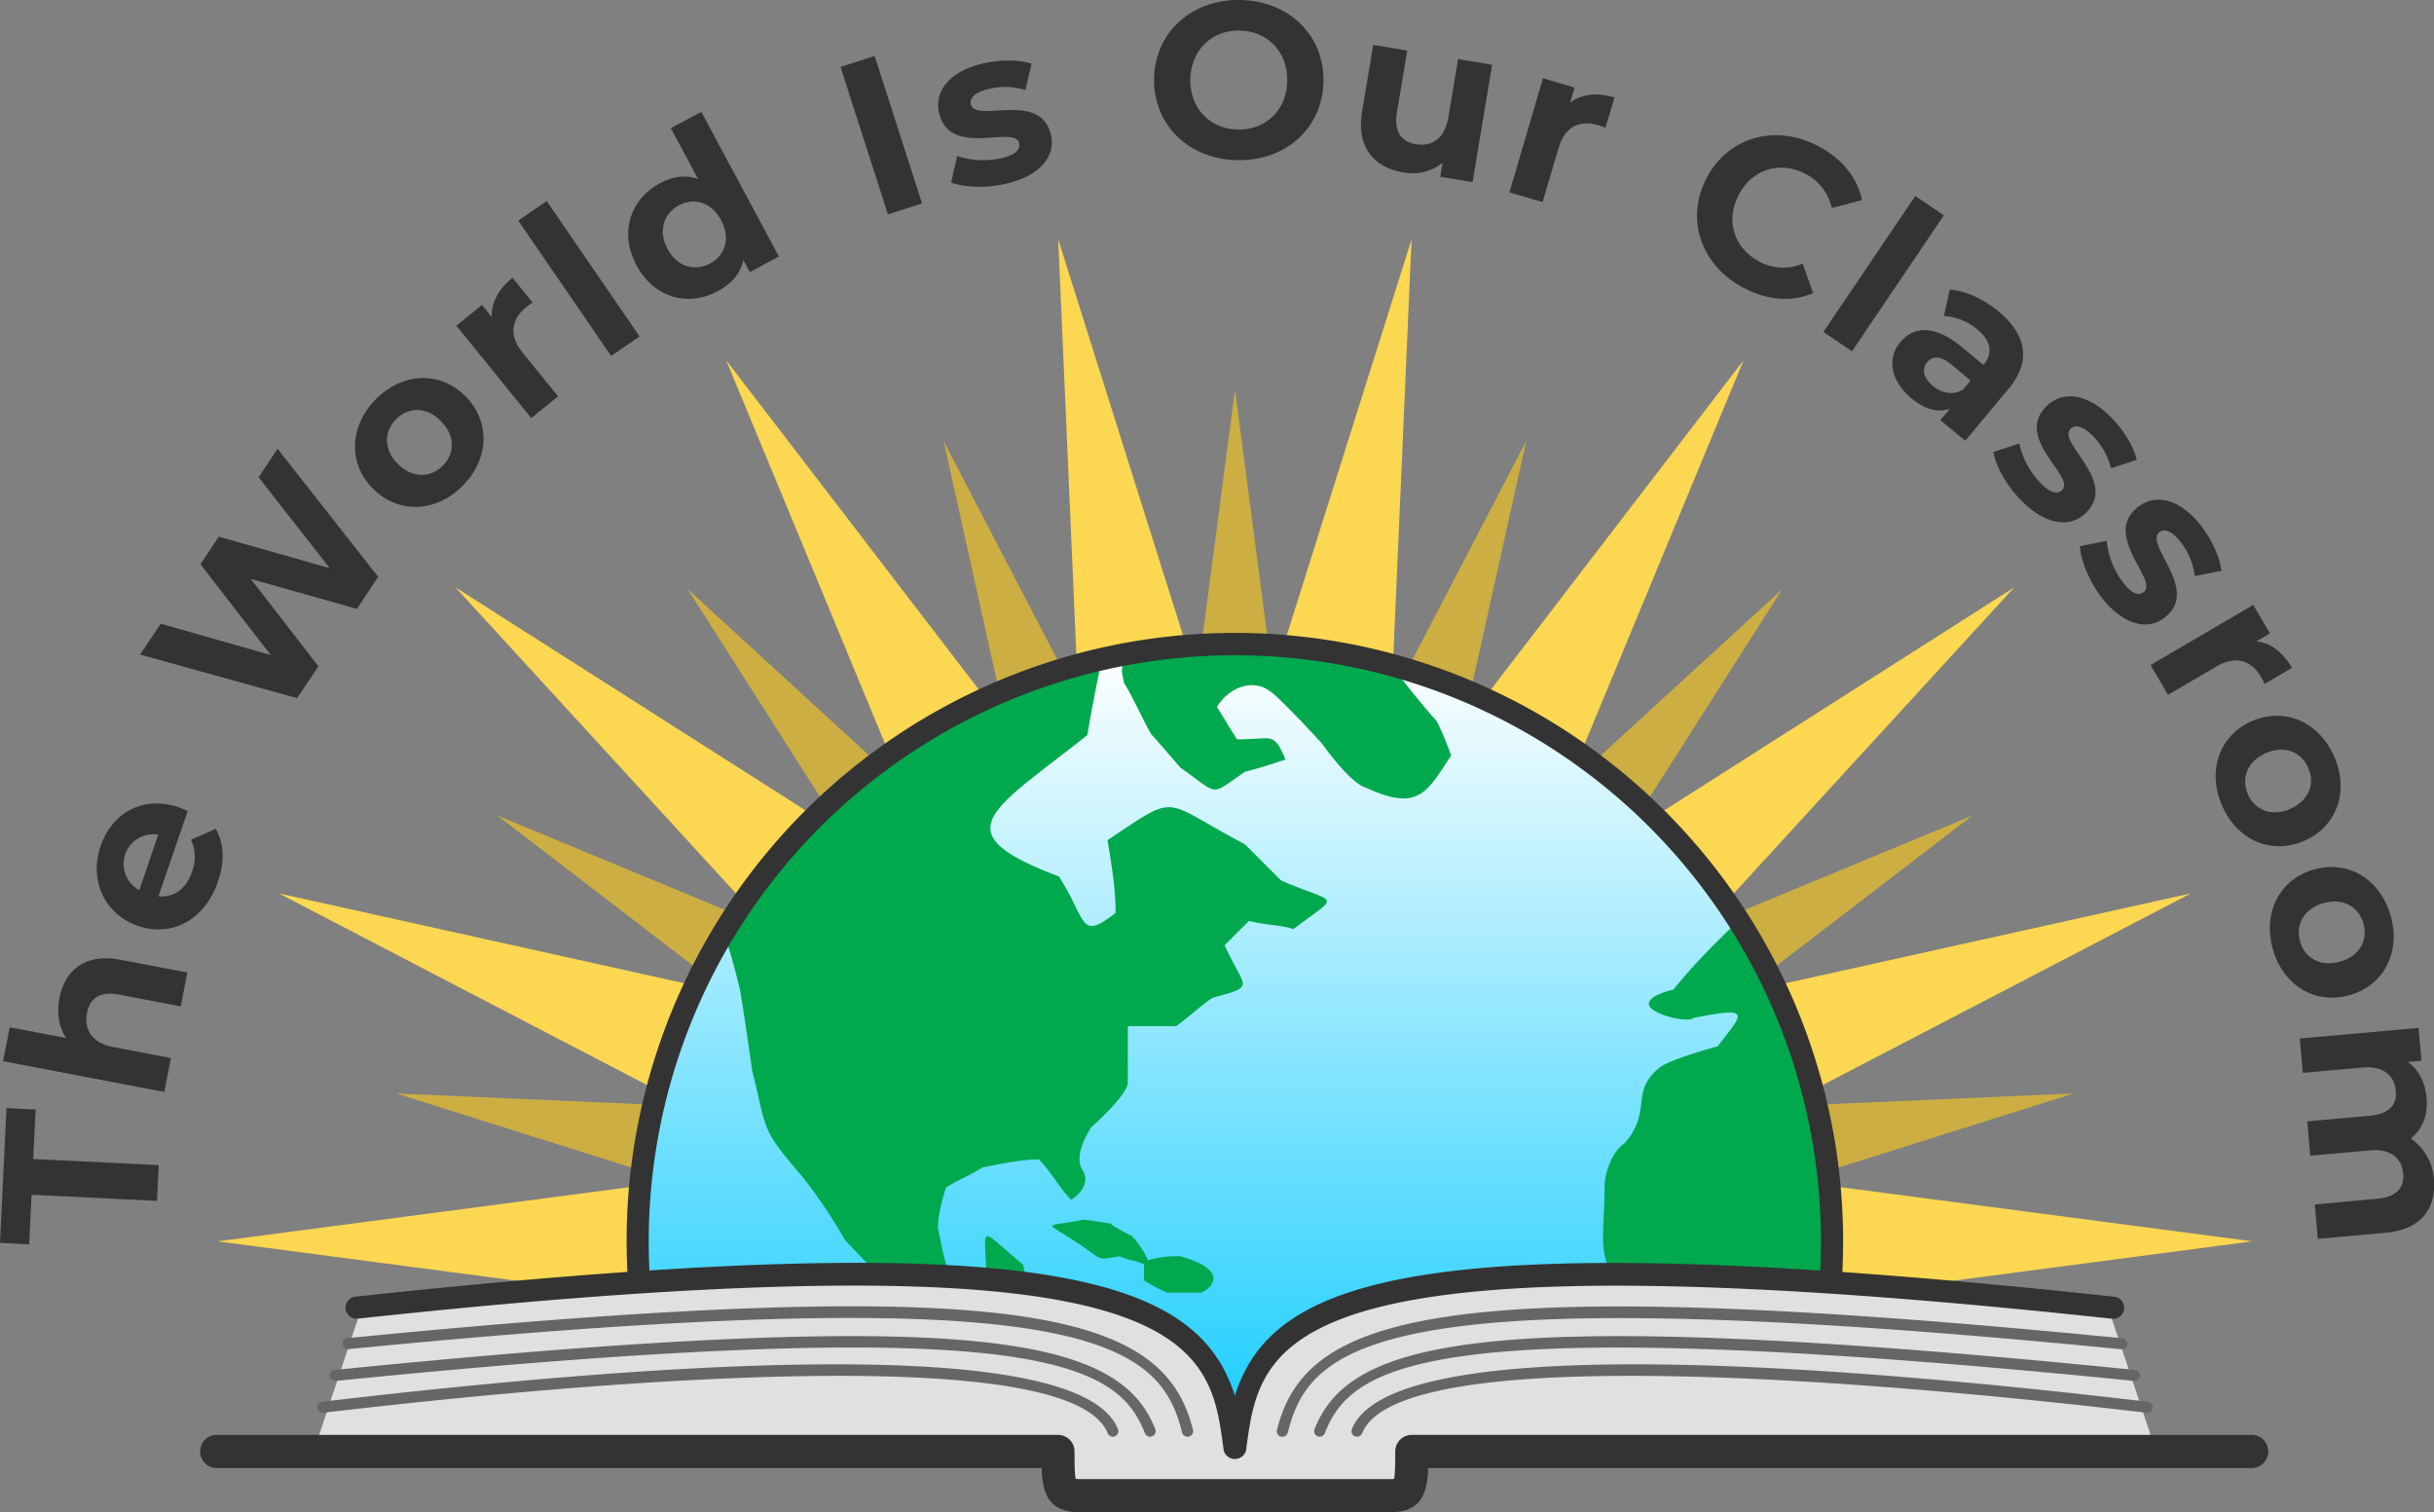 <svg xmlns="http://www.w3.org/2000/svg" xmlns:xlink="http://www.w3.org/1999/xlink" id="Layer_1" data-name="Layer 1" viewBox="0 0 800 497.06"><rect x="0" y="0" width="800" height="497.06" fill="#808080" stroke="none"/><defs><style>.cls-1{fill:#fcd751;}.cls-2{fill:#ccae42;}.cls-3{fill:#00a84e;fill-rule:evenodd;}.cls-4{fill:url(#linear-gradient);}.cls-5{fill:url(#linear-gradient-2);}.cls-6{fill:url(#linear-gradient-3);}.cls-7{fill:url(#linear-gradient-4);}.cls-8{fill:url(#linear-gradient-5);}.cls-9{fill:#333;}.cls-10{fill:#e0e0e0;}.cls-11{fill:#666;}</style><linearGradient id="linear-gradient" x1="599.54" y1="-295.9" x2="599.54" y2="-271.44" gradientTransform="matrix(1, 0, 0, -1, 0, 138)" gradientUnits="userSpaceOnUse"><stop offset="0" stop-color="#14ccff"></stop><stop offset="1" stop-color="#fff"></stop></linearGradient><linearGradient id="linear-gradient-2" x1="600.38" y1="-270.89" x2="600.38" y2="-270.71" xlink:href="#linear-gradient"></linearGradient><linearGradient id="linear-gradient-3" x1="600.37" y1="-271.44" x2="600.37" y2="-270.89" xlink:href="#linear-gradient"></linearGradient><linearGradient id="linear-gradient-4" x1="598.1" y1="-304.11" x2="598.1" y2="-295.9" xlink:href="#linear-gradient"></linearGradient><linearGradient id="linear-gradient-5" x1="405.54" y1="-338.38" x2="405.54" y2="-75.76" xlink:href="#linear-gradient"></linearGradient></defs><polygon class="cls-1" points="347.81 78.67 353.89 217.85 389.69 211.54 347.81 78.67"></polygon><polygon class="cls-1" points="238.67 118.4 292 247.1 323.47 228.93 238.67 118.4"></polygon><polygon class="cls-1" points="149.7 193.05 243.83 295.76 267.2 267.91 149.7 193.05"></polygon><polygon class="cls-1" points="91.63 293.63 215.22 357.95 227.65 323.79 91.63 293.63"></polygon><polygon class="cls-1" points="71.47 408 209.59 426.18 209.59 389.83 71.47 408"></polygon><polygon class="cls-1" points="740.29 408 602.16 389.83 602.16 426.18 740.29 408"></polygon><polygon class="cls-1" points="720.12 293.63 584.11 323.79 596.54 357.95 720.12 293.63"></polygon><polygon class="cls-1" points="662.05 193.05 544.56 267.91 567.92 295.76 662.05 193.05"></polygon><polygon class="cls-1" points="573.08 118.4 488.28 228.93 519.76 247.1 573.08 118.4"></polygon><polygon class="cls-1" points="463.95 78.67 422.06 211.54 457.86 217.85 463.95 78.67"></polygon><path class="cls-2" d="M349.24,220.1,310.15,145l18.33,82.64A197,197,0,0,1,349.24,220.1Z"></path><path class="cls-2" d="M288.38,250.79,226,193.6l45.5,71.4A193.72,193.72,0,0,1,288.38,250.79Z"></path><path class="cls-2" d="M214.77,363.1l-84.53-3.7L211,384.84A194.46,194.46,0,0,1,214.77,363.1Z"></path><path class="cls-2" d="M241.73,300.47l-78.24-32.41,67.14,51.51A197.36,197.36,0,0,1,241.73,300.47Z"></path><path class="cls-2" d="M596.94,363.1c.84,3.56,1.6,7.17,2.24,10.82s1.16,7.29,1.6,10.93l80.74-25.45Z"></path><path class="cls-2" d="M581.13,319.57l67.14-51.51L570.1,300.44A198.32,198.32,0,0,1,581.13,319.57Z"></path><path class="cls-2" d="M483.27,227.65,501.61,145l-39.09,75.09A194.57,194.57,0,0,1,483.27,227.65Z"></path><path class="cls-2" d="M540.31,265l45.48-71.37-62.44,57.22A195.56,195.56,0,0,1,540.31,265Z"></path><path class="cls-2" d="M416.92,212.05l-11-83.93-11.05,83.94A196.14,196.14,0,0,1,416.92,212.05Z"></path><path class="cls-3" d="M587.36,475.85A193.23,193.23,0,0,0,599.6,408c0-107-86.73-193.72-193.72-193.72S212.15,301,212.15,408a193.24,193.24,0,0,0,12.25,67.85Z"></path><path class="cls-4" d="M598.7,433.9a193.58,193.58,0,0,0,1.67-24.46A231.64,231.64,0,0,1,598.7,433.9Z"></path><path class="cls-5" d="M600.38,408.71v0Z"></path><path class="cls-6" d="M600.38,408.89c0,.19,0,.37,0,.56,0-.17,0-.36,0-.53Z"></path><path class="cls-7" d="M598.7,433.9q-.51,4-1.21,8l.24.19C598.06,439.45,598.39,436.69,598.7,433.9Z"></path><path class="cls-8" d="M348.27,476.38c.39-1.77.79-3.49,1.18-5.06-2.66-6.63-4-13.27-6.64-19.91-5.31-5.31-10.62-12-15.93-17.26-29.21-8-27.88-4-49.13-26.55a172.64,172.64,0,0,0-13.27-19.92c-14.61-17.26-12-14.6-17.26-35.85-1.33-9.29-2.66-18.58-4-26.55-1.32-5.31-2.65-10.62-4-14.6,26.55-45.15,70.37-78.34,122.15-90.29-1.33,6.64-2.66,13.28-4,21.24-31.86,25.23-47.79,31.87-9.29,46.47,9.29,14.61,6.64,21.25,18.59,11.95,0-8-1.33-15.93-2.66-23.9,23.9-15.93,17.26-13.28,45.15,1.33l11.94,11.95c18.59,8,19.92,4,4,15.93-4-1.33-9.3-1.33-14.61-2.66l-8,8c6.64,14.6,10.63,13.28-4,17.26-4,2.65-8,6.63-11.95,9.29H370.69v18.59c0,4-11.95,14.61-11.95,14.61s-6.63,9.29-2.65,14.6c2.65,5.31-4,9.3-4,9.3-4-4-6.64-9.3-10.62-13.28-5.31,0-12,1.32-18.59,2.65-4,2.66-8,4-11.95,6.64-1.32,4-2.65,9.3-2.65,13.28,1.33,6.64,2.65,13.28,5.31,19.92a32.94,32.94,0,0,0,10.62-1.33c0-19.92-4-19.92,11.95-6.64,1.33,4,1.33,8,1.33,13.28,5.31,1.33,9.29,2.65,13.28,4,1.32,4,1.32,9.3,1.32,13.28A172.76,172.76,0,0,0,372,459.38c14.6,2.65,30.53,2.65,42.48,11.95,3.22,1.83,6.45,3.48,9.72,5.05h163.9a192.2,192.2,0,0,0,9.37-34.45c-9.21-7.88-18.37-14.42-19.68-15.74-4-4-4,2.65-6.64,10.62-1.33,9.29-11.95,1.32-19.92,1.32S538,427.51,538,427.51c-14.61-11.95-10.62-18.59-10.62-37.17,0-5.31,2.65-11.95,6.63-14.61,9.3-10.62,1.33-17.26,12-25.22,4-2.66,18.59-6.64,18.59-6.64,8-10.62,12-13.28-8-9.29-1.32,1.32-9.29,0-13.28-2.66-5.31-4,6.64-6.64,6.64-6.64A205.18,205.18,0,0,1,565.85,308l4-4c16.09,26.44,27.19,56.85,29.88,89.52-7.78-100.78-91.58-179.8-193.24-179.8A194.83,194.83,0,0,0,211.36,408.88a192,192,0,0,0,12.19,67.5Zm46.32-51.52H384c-1.33,0-8-4-8-4v-5.31c-2.65-1.33-5.31-1.33-8-2.65-8,1.32-5.31,1.32-13.27-4-11.95-8-11.95-5.31,1.32-8,1.33,0,9.3,1.32,9.3,1.32-1.33,0,6.63,4,6.63,4a27.5,27.5,0,0,1,5.31,8A33.23,33.23,0,0,1,388,412.91C406.54,418.21,395.92,424.86,394.59,424.86ZM369.37,217.74c11.95-1.33,23.9-2.66,37.17-2.66,18.59,0,35.85,2.66,53.11,6.64,4,5.31,10.62,13.27,12,14.6s5.31,12,5.31,12c-8,12-10.62,18.59-27.88,10.62-5.31-1.33-14.61-14.61-14.61-14.61s-14.6-15.93-17.26-17.25c-5.31-4-13.27-1.33-17.26,5.31,2.66,4,4,6.63,6.64,10.62,11.95,0,11.95-2.66,15.93,6.64-4,1.32-8,2.65-13.27,4-11.95,8-8,8-21.25-1.33,0,0-8-9.29-9.29-10.62s-6.64-13.28-9.3-17.26C369.37,223.05,368,220.39,369.37,217.74Z"></path><path class="cls-9" d="M592.58,479.48H219.18l-.87-2.38A201.68,201.68,0,0,1,209,442.72,199.92,199.92,0,1,1,593.45,477.1Zm-368.31-7.27H587.49a192.64,192.64,0,1,0-371.34-30.75A195.46,195.46,0,0,0,224.27,472.21Z"></path><path class="cls-10" d="M463.26,476.09l245.41,1L692.9,429.81C435.35,402,413.15,431.33,406.78,470.57c-6.5-39.24-30.37-68.6-287.92-40.76l-15.77,47.26,245.36-1,0,15.53h115Z"></path><path class="cls-9" d="M405.74,479.48a3.63,3.63,0,0,1-3.6-3.17c-4.66-35.71-9.48-72.63-284.71-42.88a3.64,3.64,0,0,1-.78-7.23c262.65-28.4,286.41,1,292.69,49.17a3.63,3.63,0,0,1-3.13,4.08Z"></path><path class="cls-11" d="M390.29,472.21a1.81,1.81,0,0,1-1.76-1.38c-7.5-30.07-32.45-51.18-274-27.4a1.81,1.81,0,0,1-.35-3.61c224.42-22.1,268.43-7.89,277.92,30.13a1.82,1.82,0,0,1-1.33,2.21A2.2,2.2,0,0,1,390.29,472.21Z"></path><path class="cls-11" d="M378,472.21a1.84,1.84,0,0,1-1.69-1.15c-9.14-23.11-35.46-40.36-265.92-17.18a1.81,1.81,0,1,1-.36-3.61C323,428.85,368,440,379.71,469.72a1.81,1.81,0,0,1-1,2.36A1.74,1.74,0,0,1,378,472.21Z"></path><path class="cls-11" d="M365.75,472.21a1.84,1.84,0,0,1-1.69-1.15c-12.68-32.06-184.45-15.38-257.71-6.73a1.82,1.82,0,1,1-.43-3.61c112.43-13.28,249.06-22.51,261.53,9a1.81,1.81,0,0,1-1,2.36A1.7,1.7,0,0,1,365.75,472.21Z"></path><path class="cls-9" d="M406,479.48l-.47,0a3.64,3.64,0,0,1-3.14-4.07c6.28-48.14,30.06-77.58,292.7-49.18a3.64,3.64,0,0,1-.79,7.23c-275.22-29.75-280,7.18-284.7,42.89A3.63,3.63,0,0,1,406,479.48Z"></path><path class="cls-11" d="M421.47,472.21a2.3,2.3,0,0,1-.45,0A1.83,1.83,0,0,1,419.7,470c9.49-38,53.5-52.23,277.92-30.13a1.81,1.81,0,0,1-.35,3.61c-241.59-23.78-266.54-2.67-274,27.4A1.82,1.82,0,0,1,421.47,472.21Z"></path><path class="cls-11" d="M433.73,472.21a1.77,1.77,0,0,1-.67-.13,1.82,1.82,0,0,1-1-2.36c11.75-29.7,56.7-40.86,269.67-19.45a1.81,1.81,0,1,1-.36,3.61C470.88,430.71,444.56,448,435.42,471.06A1.83,1.83,0,0,1,433.73,472.21Z"></path><path class="cls-11" d="M446,472.21a1.74,1.74,0,0,1-.67-.13,1.82,1.82,0,0,1-1-2.36c12.46-31.51,149.1-22.28,261.52-9a1.82,1.82,0,1,1-.43,3.61c-73.25-8.65-245-25.33-257.71,6.73A1.83,1.83,0,0,1,446,472.21Z"></path><path class="cls-9" d="M456.77,497.06H355c-10.5,0-12.33-6.31-12.65-14.54H71.47a5.46,5.46,0,1,1,0-10.91H347.72a5.45,5.45,0,0,1,5.45,5.46c0,3.53,0,7.5.4,9a10.11,10.11,0,0,0,1.42.08H456.77a9.93,9.93,0,0,0,1.41-.08c.4-1.5.4-5.46.4-9a5.45,5.45,0,0,1,5.46-5.46H740.29a5.46,5.46,0,0,1,0,10.91H469.42C469.1,490.75,467.26,497.06,456.77,497.06Z"></path><path class="cls-9" d="M10.37,392.7,9.59,409,0,408.5l2.13-44.29,9.59.46-.79,16.27,41.24,2-.57,11.76Z"></path><path class="cls-9" d="M39.56,315.44l22,4.2-2.13,11.14L39.14,326.9c-6.2-1.19-9.61,1.13-10.55,6.05-1,5.35,1.53,9.84,8.59,11.19l19,3.63L54,358.9l-53-10.12L3.2,337.64l18.56,3.55c-2.43-3.57-3.18-8.16-2.24-13.08C21.26,319,27.85,313.2,39.56,315.44Z"></path><path class="cls-9" d="M61.69,266.57l-9.59,28c5,.54,9.12-2.41,11-8.05A13.25,13.25,0,0,0,62.76,276l8.15-3.59c2.74,4.79,3,10.65.74,17.32-4.38,12.79-15.28,18.36-26.28,14.59s-16.15-15-12.29-26.27C36.81,267.19,47,261.3,58.87,265.38,59.7,265.66,60.82,266.2,61.69,266.57Zm-15.9,26L52,274.33a9.77,9.77,0,0,0-6.25,18.23Z"></path><path class="cls-9" d="M91.23,147.49l33.08,42.11-7,10.52-34.87-9.83L104.65,219l-7,10.46L46.05,215.14,52.84,205,89,215.3,65.88,185.46l6.05-9.07,36.45,10.36L85,156.87Z"></path><path class="cls-9" d="M122.82,160.85c-8.45-8.22-8.1-20.56.56-29.48s21-9.55,29.4-1.34,8.16,20.51-.51,29.43S131.27,169.06,122.82,160.85Zm22-22.58c-4.85-4.72-10.76-4.48-14.71-.41s-4.08,10,.77,14.74,10.81,4.43,14.76.36S149.62,143,144.77,138.27Z"></path><path class="cls-9" d="M168.45,91.3l6.6,8.13c-.78.54-1.39.94-2.07,1.49-4.85,3.94-5.92,9.21-1.2,15l11.63,14.34-8.8,7.15L150,107.05l8.41-6.82,3.25,4C161.39,99.56,163.77,95.1,168.45,91.3Z"></path><path class="cls-9" d="M170.34,72.51l9.35-6.42,30.53,44.49L200.87,117Z"></path><path class="cls-9" d="M230.52,36.78,256,84.31l-9.55,5.12-2.13-4c-.88,4.35-3.74,7.79-8.35,10.26-9.74,5.23-20.95,2.34-26.76-8.49s-2-21.77,7.71-27c4.23-2.27,8.54-2.85,12.55-1.37l-9-16.72ZM237,72.34c-3.19-6-9-7.49-13.9-4.84s-6.91,8.34-3.71,14.3,9,7.48,14,4.8S240.18,78.29,237,72.34Z"></path><path class="cls-9" d="M276.27,22l11.21-3.6,15.57,48.46-11.21,3.6Z"></path><path class="cls-9" d="M312.6,60l2-8.75a26.82,26.82,0,0,0,14.08.83c5.12-1.1,6.74-2.87,6.29-5-1.35-6.25-23.06,5.12-26.36-10.16-1.56-7.24,3.87-13.77,15-16.17,5.26-1.14,11.34-1.18,15.43.17l-2,8.68a22.55,22.55,0,0,0-11.62-.47c-5,1.08-6.77,3.1-6.34,5.09,1.41,6.53,23.13-4.77,26.38,10.3,1.53,7.1-4,13.57-15.43,16C323.58,61.91,316.66,61.54,312.6,60Z"></path><path class="cls-9" d="M379.31,25.88C379.55,10.76,391.51-.25,407.58,0S435.25,11.58,435,26.77,422.73,52.9,406.73,52.65,379.07,41,379.31,25.88Zm43.77.7c.15-9.67-6.57-16.39-15.66-16.54s-16,6.36-16.19,16,6.58,16.4,15.67,16.55S422.92,36.25,423.08,26.58Z"></path><path class="cls-9" d="M490.43,21.29,484,59.87,473.37,58.1l.77-4.59a15.8,15.8,0,0,1-12.84,3.16c-9.68-1.61-15.58-8.2-13.6-20.11l3.65-21.8,11.18,1.87-3.36,20.15c-1.08,6.46,1.31,9.81,6.26,10.63,5.16.86,9.44-1.81,10.63-8.91l3.18-19.08Z"></path><path class="cls-9" d="M530.66,32l-3,10c-.88-.34-1.56-.61-2.39-.86-6-1.76-10.94.34-13,7.52L507,66.43l-10.87-3.2,11-37.51,10.39,3.06-1.46,4.95C519.86,30.88,524.87,30.31,530.66,32Z"></path><path class="cls-9" d="M560.93,58.5c7.13-13.58,22.66-17.84,36.7-10.47,7.79,4.09,12.81,10.33,14.36,17.71l-9.94,2.67a16.38,16.38,0,0,0-8.56-11.22c-8.44-4.43-17.54-1.65-22,6.85s-1.57,17.57,6.86,22a16.26,16.26,0,0,0,14.14.6l3.45,9.69c-7,3-15,2.41-22.83-1.71C559.14,87.29,553.8,72.09,560.93,58.5Z"></path><path class="cls-9" d="M629.51,64.42l9.39,6.35-30.2,44.7-9.4-6.36Z"></path><path class="cls-9" d="M660.2,127.73l-14.28,17.15-8.16-6.8,3.12-3.74c-3.9,1.39-8.24.24-12.65-3.44-7-5.86-8-13.26-3.64-18.46s11.23-5.87,20.39,1.76l6.93,5.77c3.11-3.74,2.69-7.78-2-11.69a18.78,18.78,0,0,0-11-4.42l1.94-8.69c5.25.4,11.18,3.16,16,7.16C666,110,667.79,118.63,660.2,127.73Zm-15.09.39,2.56-3.07-6-5c-4.07-3.4-6.61-3-8.29-.95-1.82,2.18-1.18,5.17,1.89,7.73C638.19,129.27,641.83,130,645.11,128.12Z"></path><path class="cls-9" d="M655.16,148.57l8.53-2.81a26.83,26.83,0,0,0,6.54,12.52c3.57,3.82,5.92,4.31,7.52,2.81,4.67-4.37-16.26-17.15-4.85-27.83,5.42-5.07,13.81-3.77,21.61,4.57,3.68,3.92,6.85,9.12,7.79,13.32l-8.47,2.75a22.59,22.59,0,0,0-5.58-10.21c-3.48-3.72-6.14-4.22-7.63-2.83-4.88,4.58,16,17.4,4.74,27.94-5.3,5-13.7,3.56-21.7-5C659.14,159,655.89,152.86,655.16,148.57Z"></path><path class="cls-9" d="M683.63,179.54l8.8-1.79a26.8,26.8,0,0,0,5,13.19c3.11,4.21,5.38,5,7.14,3.68,5.15-3.8-14.15-18.93-1.56-28.21,6-4.4,14.15-2.13,20.92,7.06,3.2,4.33,5.74,9.86,6.19,14.14l-8.74,1.75a22.4,22.4,0,0,0-4.35-10.8c-3-4.09-5.6-4.9-7.24-3.69-5.38,4,13.85,19.15,1.44,28.29-5.85,4.32-14,1.94-21-7.48C686.37,190.35,683.86,183.89,683.63,179.54Z"></path><path class="cls-9" d="M753.33,219.5l-9,5.29c-.41-.85-.72-1.52-1.16-2.27-3.15-5.4-8.2-7.25-14.67-3.47l-15.94,9.32-5.73-9.79,33.77-19.76,5.47,9.36-4.46,2.61C746.24,211.26,750.29,214.29,753.33,219.5Z"></path><path class="cls-9" d="M740.16,237c10.79-4.7,22.08.28,27.05,11.67s.91,23-9.87,27.7-22.06-.21-27-11.59S729.37,241.72,740.16,237Zm12.58,28.85c6.2-2.71,8.21-8.26,5.94-13.46s-7.74-7.57-13.94-4.86-8.18,8.33-5.91,13.52S746.54,268.56,752.74,265.86Z"></path><path class="cls-9" d="M760.67,285.75c11.34-3.14,21.82,3.4,25.13,15.37s-2.34,22.89-13.69,26-21.81-3.33-25.12-15.3S749.32,288.88,760.67,285.75Zm8.38,30.33c6.51-1.8,9.29-7,7.78-12.48s-6.59-8.58-13.1-6.78-9.28,7.08-7.77,12.55S762.53,317.88,769.05,316.08Z"></path><path class="cls-9" d="M784.11,405.18l-22.3,2-1-11.29L781.36,394c6.29-.56,8.93-3.64,8.53-8.21-.46-5.06-4-8.32-11-7.69l-19.55,1.75-1-11.29,20.56-1.84c6.29-.57,9-3.51,8.53-8.21-.45-5-4-8.25-11-7.63l-19.54,1.75-1-11.29,39-3.49,1,10.79-4.48.4c3.58,2.59,5.71,6.78,6.16,11.78.48,5.43-1.2,10.25-5.22,13.38a17.59,17.59,0,0,1,7.63,13.47C800.74,397,796,404.11,784.11,405.18Z"></path></svg>